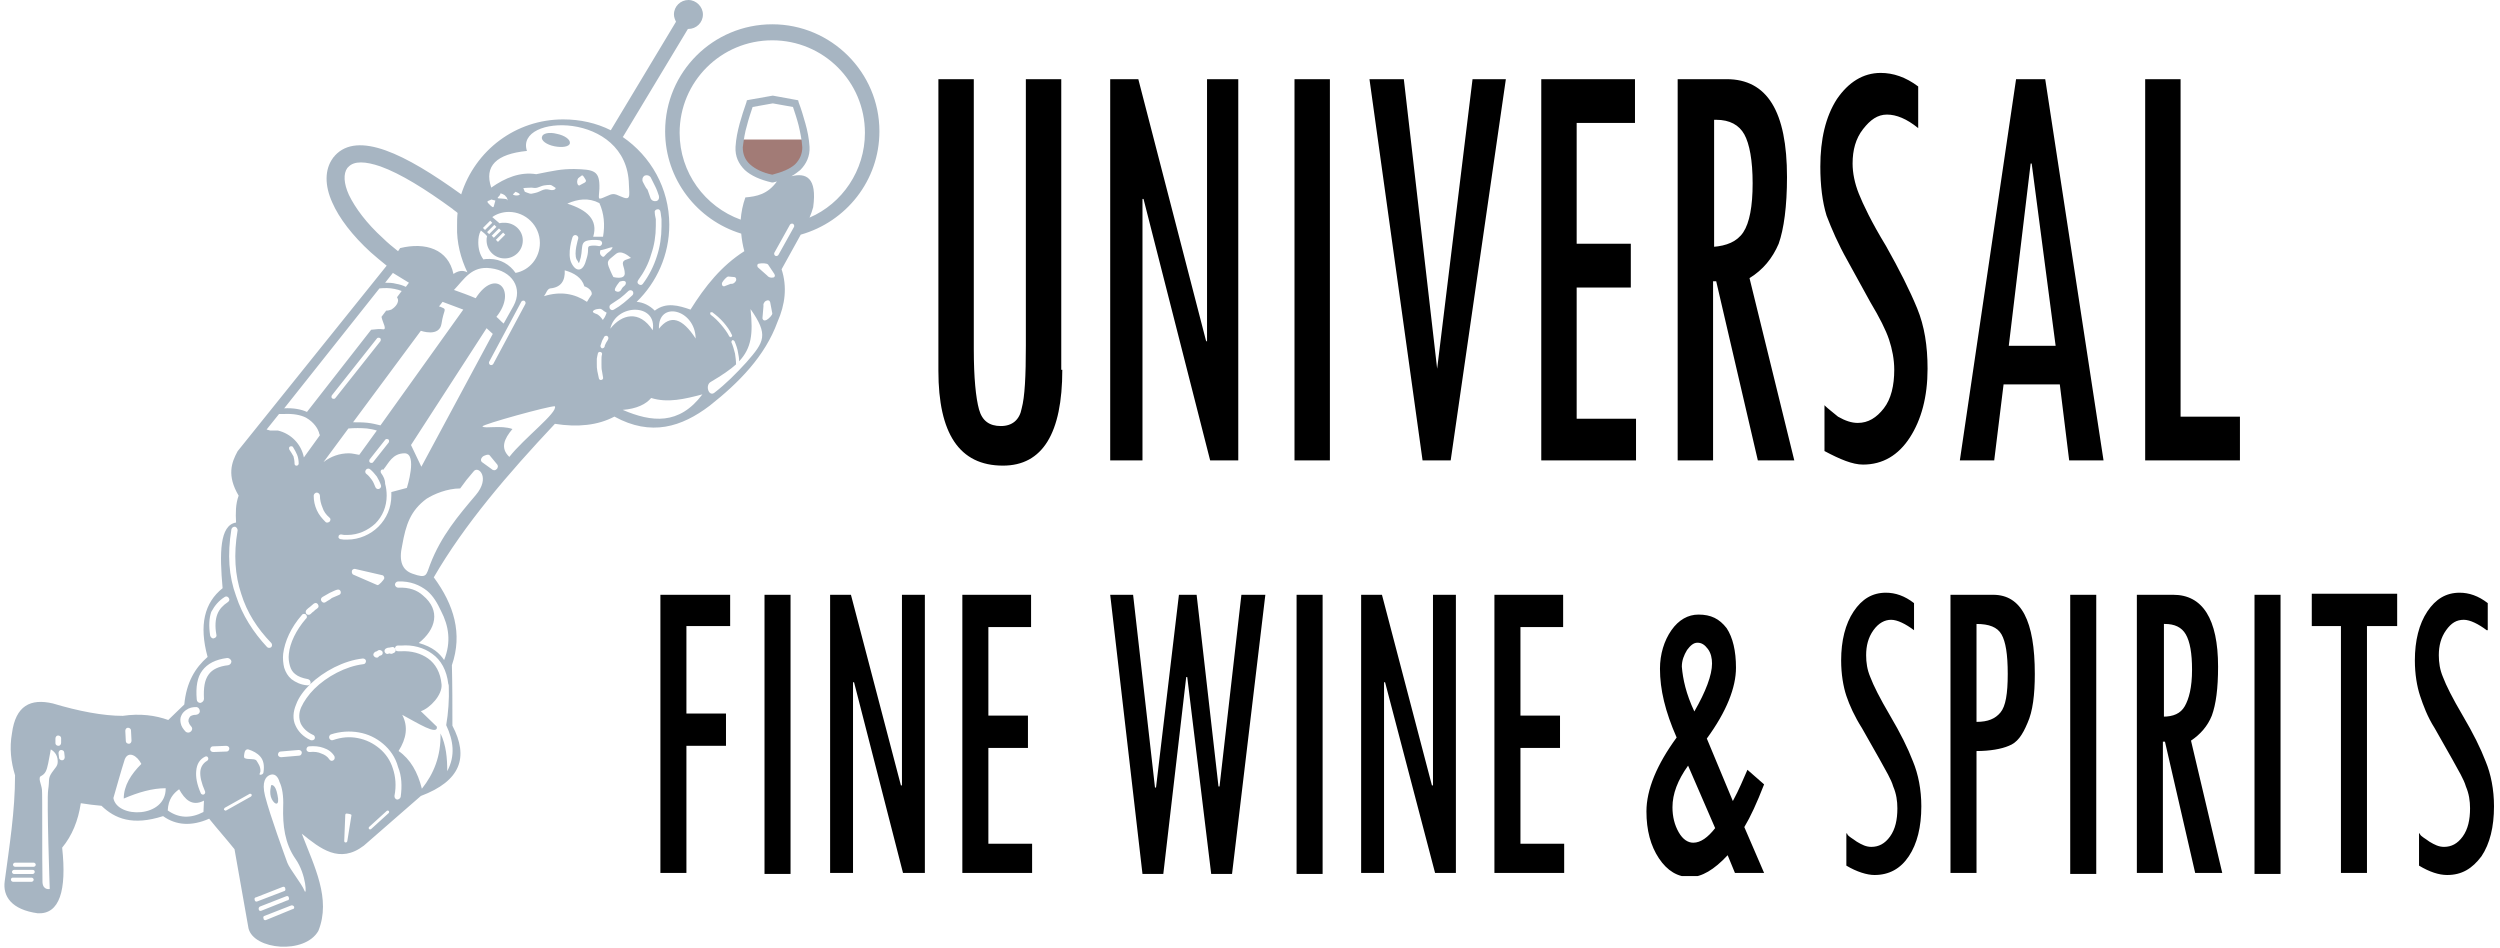 <?xml version="1.0" encoding="UTF-8"?>
<svg xmlns="http://www.w3.org/2000/svg" width="240" height="91" viewBox="0 0 240 91" fill="none">
  <g clip-path="url(#clip0_934_14269)">
    <path d="M70.095 60.1H65.896V68.5H69.695V71.6H65.896V83.8H63.398V57.1H70.095V60.1ZM73.393 57.1H75.892V83.9H73.393V57.1ZM88.687 83.8H86.688L81.99 65.5H81.89V83.8H79.691V57.1H81.69L86.488 75.4H86.588V57.1H88.787V83.8H88.687ZM99.183 83.8H92.385V57.1H98.983V60.2H94.884V68.7H98.683V71.8H94.884V81H99.082V83.8H99.183ZM121.473 57.1L118.275 83.9H116.275L113.976 65H113.876L111.677 83.9H109.678L106.579 57.1H108.778L110.878 75.6H110.978L113.177 57.1H114.876L116.975 75.5H117.075L119.174 57.1H121.473ZM124.472 57.1H126.971V83.9H124.472V57.1ZM139.766 83.8H137.766L132.968 65.5H132.868V83.8H130.669V57.1H132.668L137.466 75.4H137.566V57.1H139.766V83.8ZM150.161 83.8H143.464V57.1H150.061V60.2H145.963V68.7H149.761V71.8H145.963V81H150.161V83.8ZM169.353 83.8H166.554L165.855 82.1C164.555 83.5 163.356 84.2 162.256 84.2C161.057 84.2 160.057 83.6 159.257 82.4C158.458 81.2 158.058 79.7 158.058 77.9C158.058 75.8 159.057 73.4 160.957 70.8C159.857 68.3 159.357 66.2 159.357 64.2C159.357 62.8 159.757 61.5 160.457 60.5C161.157 59.5 162.056 59 163.056 59C164.255 59 165.055 59.4 165.755 60.3C166.354 61.2 166.654 62.5 166.654 64.1C166.654 66 165.755 68.3 163.855 70.9L166.354 76.9C166.954 75.8 167.354 74.8 167.754 73.9L169.353 75.3C168.653 77.1 168.054 78.4 167.454 79.4L169.353 83.8ZM162.656 68.3C163.755 66.4 164.355 64.8 164.355 63.7C164.355 63.2 164.255 62.7 163.955 62.3C163.656 61.9 163.356 61.7 162.956 61.7C162.556 61.7 162.256 62 161.956 62.4C161.656 62.9 161.456 63.4 161.456 64C161.556 65.2 161.856 66.6 162.656 68.3ZM164.655 79.5L162.056 73.5C161.057 74.9 160.557 76.2 160.557 77.5C160.557 78.4 160.757 79.2 161.157 79.9C161.556 80.6 162.056 80.9 162.556 80.9C163.256 80.9 163.955 80.4 164.655 79.5ZM183.747 60.5C182.947 59.9 182.148 59.5 181.548 59.5C180.948 59.5 180.349 59.8 179.849 60.5C179.349 61.2 179.149 62 179.149 62.9C179.149 63.6 179.249 64.3 179.549 65C179.849 65.8 180.448 67 181.448 68.7C182.448 70.4 183.147 71.8 183.647 73.1C184.147 74.3 184.447 75.8 184.447 77.4C184.447 79.4 184.047 81 183.247 82.2C182.448 83.4 181.348 84 179.949 84C179.249 84 178.249 83.7 177.25 83.1V80C177.25 80 177.35 80 177.35 80.1C177.45 80.3 177.85 80.5 178.249 80.8C178.749 81.1 179.149 81.3 179.649 81.3C180.349 81.3 180.948 81 181.448 80.3C181.948 79.6 182.148 78.7 182.148 77.6C182.148 76.9 182.048 76.2 181.748 75.5C181.548 74.8 181.048 74 180.448 72.9L178.749 69.9C178.049 68.8 177.55 67.7 177.25 66.8C176.95 65.9 176.75 64.7 176.75 63.4C176.75 61.5 177.15 59.9 177.95 58.7C178.749 57.5 179.749 56.9 181.048 56.9C181.948 56.9 182.847 57.2 183.747 57.9V60.5ZM187.246 57.1H191.344C194.043 57.1 195.342 59.6 195.342 64.7C195.342 66.7 195.142 68.3 194.643 69.4C194.143 70.6 193.643 71.3 192.843 71.6C192.144 71.9 191.044 72.1 189.745 72.1V83.8H187.246V57.1ZM189.745 69.3C190.844 69.3 191.544 69 192.044 68.4C192.543 67.8 192.743 66.6 192.743 64.7C192.743 62.8 192.543 61.6 192.144 60.9C191.744 60.2 190.944 59.9 189.745 59.9V69.3ZM198.741 57.1H201.24V83.9H198.741V57.1ZM213.335 83.8H210.736L207.837 71.2H207.637V83.8H205.138V57.1H208.637C211.436 57.1 212.935 59.4 212.935 64C212.935 66.1 212.735 67.6 212.335 68.7C211.935 69.7 211.236 70.5 210.336 71.1L213.335 83.8ZM207.637 68.8C208.637 68.8 209.336 68.5 209.736 67.8C210.136 67.1 210.436 66 210.436 64.3C210.436 62.7 210.236 61.6 209.836 60.9C209.436 60.2 208.737 59.9 207.837 59.9H207.737V68.8H207.637ZM216.433 57.1H218.932V83.9H216.433V57.1ZM230.028 60.1H227.229V83.8H224.73V60.1H221.931V57H230.128V60.1H230.028ZM238.724 60.5C237.924 59.9 237.125 59.5 236.525 59.5C235.825 59.5 235.326 59.8 234.826 60.5C234.326 61.2 234.126 62 234.126 62.9C234.126 63.6 234.226 64.3 234.526 65C234.826 65.8 235.425 67 236.425 68.7C237.425 70.4 238.124 71.8 238.624 73.1C239.124 74.3 239.424 75.8 239.424 77.4C239.424 79.4 239.024 81 238.224 82.2C237.325 83.4 236.325 84 234.926 84C234.126 84 233.226 83.7 232.227 83.1V80C232.227 80 232.327 80 232.327 80.1C232.427 80.3 232.827 80.5 233.226 80.8C233.726 81.1 234.126 81.3 234.626 81.3C235.326 81.3 235.925 81 236.425 80.3C236.925 79.6 237.125 78.7 237.125 77.6C237.125 76.9 237.025 76.2 236.725 75.5C236.525 74.8 236.025 74 235.425 72.9L233.726 69.9C233.026 68.8 232.627 67.7 232.327 66.8C232.027 65.9 231.827 64.7 231.827 63.4C231.827 61.5 232.227 59.9 233.026 58.7C233.826 57.5 234.826 56.9 236.125 56.9C237.025 56.9 237.924 57.2 238.824 57.9V60.5H238.724Z" fill="black"></path>
    <path d="M101.981 35.5C101.981 41.6 100.082 44.7 96.283 44.7C92.085 44.7 90.086 41.6 90.086 35.6V7.6H93.484V33.5C93.484 36.3 93.684 38.2 93.984 39.3C94.284 40.4 94.984 40.9 96.083 40.9C97.183 40.9 97.883 40.3 98.083 39.2C98.382 38.1 98.482 36.1 98.482 33.2V7.6H101.881V35.5H101.981ZM118.874 44.2H116.175L109.778 19.1H109.678V44.2H106.579V7.6H109.278L115.775 32.7L115.875 32.8V7.6H118.874V44.2ZM124.272 7.6H127.67V44.2H124.272V7.6ZM131.469 7.6H134.767L137.966 35.4L141.364 7.6H144.563L139.265 44.2H136.566L131.469 7.6ZM157.058 44.2H147.962V7.6H156.958V11.8H151.36V23.4H156.558V27.6H151.36V40.2H157.058V44.2ZM172.252 44.2H168.753L164.755 27H164.455V44.2H161.056V7.6H165.754C169.653 7.6 171.552 10.7 171.552 17C171.552 19.8 171.252 22 170.752 23.4C170.152 24.8 169.253 25.9 167.953 26.7L172.252 44.2ZM164.455 23.7C165.754 23.6 166.754 23.2 167.354 22.3C167.953 21.4 168.253 19.8 168.253 17.6C168.253 15.4 167.953 13.8 167.454 12.9C166.954 12 166.054 11.5 164.755 11.5H164.555V23.7H164.455ZM184.147 12.3C183.047 11.4 182.047 11 181.148 11C180.248 11 179.549 11.5 178.849 12.4C178.149 13.3 177.849 14.4 177.849 15.7C177.849 16.6 178.049 17.6 178.449 18.6C178.849 19.6 179.648 21.3 181.048 23.6C182.347 25.9 183.347 27.9 184.047 29.6C184.746 31.3 185.046 33.2 185.046 35.4C185.046 38.1 184.446 40.3 183.347 42C182.247 43.7 180.748 44.6 178.849 44.6C177.849 44.6 176.65 44.1 175.15 43.3V38.9L175.25 39C175.45 39.2 175.85 39.5 176.45 40C177.15 40.4 177.749 40.6 178.349 40.6C179.349 40.6 180.148 40.1 180.848 39.2C181.548 38.3 181.848 37 181.848 35.5C181.848 34.5 181.648 33.5 181.348 32.6C181.048 31.7 180.448 30.5 179.549 29L177.349 25C176.45 23.4 175.85 22 175.35 20.7C174.95 19.4 174.751 17.8 174.751 16C174.751 13.4 175.25 11.2 176.35 9.5C177.449 7.9 178.849 7 180.548 7C181.748 7 182.947 7.4 184.147 8.3V12.3ZM201.939 44.2H198.641L197.741 36.9H192.343L191.444 44.2H188.145L193.543 7.6H196.341L201.939 44.2ZM197.341 33.2L195.042 15.7H194.942L192.843 33.2H197.341ZM215.034 44.2H205.937V7.6H209.336V40H215.034V44.2Z" fill="black"></path>
  </g>
  <path fill-rule="evenodd" clip-rule="evenodd" d="M77.169 13.397H71.257C71.207 13.646 71.207 13.894 71.157 14.191C71.157 14.936 71.406 15.531 71.903 15.978C72.399 16.474 73.194 16.821 74.188 17.069C75.182 16.821 75.977 16.474 76.474 15.978C76.971 15.531 77.219 14.936 77.219 14.191C77.219 13.894 77.169 13.646 77.169 13.397Z" fill="#A27B76"></path>
  <path fill-rule="evenodd" clip-rule="evenodd" d="M52.226 28.432C53.816 27.935 55.158 28.183 56.35 28.977C56.599 28.581 56.549 28.63 56.797 28.283C56.897 27.935 56.45 27.588 56.102 27.489C55.853 26.645 55.108 26.199 54.214 25.951C54.263 26.943 53.866 27.588 52.822 27.687C52.524 27.737 52.425 28.183 52.226 28.432ZM47.158 18.012C48.5 17.069 49.941 16.474 51.481 16.722C53.22 16.374 53.866 16.225 55.108 16.225C57.046 16.275 57.593 16.374 57.543 18.111C57.493 19.153 57.294 19.252 58.189 18.855C58.835 18.558 58.934 18.558 59.58 18.855C60.574 19.302 60.425 18.855 60.375 17.714C60.226 10.618 49.394 10.916 50.587 14.489C47.655 14.786 46.462 15.928 47.158 18.012ZM53.468 12.851C54.214 13 54.76 13.397 54.711 13.744C54.661 14.092 53.965 14.191 53.22 14.042C52.475 13.893 51.928 13.496 52.028 13.149C52.077 12.802 52.723 12.653 53.468 12.851ZM54.462 19.55C55.456 19.103 56.499 18.954 57.543 19.5C57.99 20.493 58.089 21.584 57.891 22.726C57.593 22.726 57.294 22.726 56.947 22.726C57.443 21.088 56.35 20.145 54.462 19.55ZM60.325 27.935C60.425 27.836 60.623 27.836 60.723 27.935C60.822 28.035 60.822 28.233 60.723 28.332C60.474 28.581 60.176 28.829 59.878 29.077C59.58 29.325 59.282 29.523 58.934 29.722C58.785 29.821 58.636 29.771 58.537 29.622C58.487 29.474 58.487 29.325 58.636 29.226C58.934 29.027 59.232 28.829 59.53 28.63C59.779 28.432 60.077 28.183 60.325 27.935ZM62.859 20.393C62.81 20.244 62.959 20.096 63.108 20.096C63.257 20.046 63.406 20.195 63.406 20.344C63.456 20.542 63.456 20.79 63.505 21.038C63.505 21.287 63.505 21.485 63.505 21.733C63.505 22.726 63.356 23.718 63.058 24.611C62.76 25.554 62.313 26.447 61.717 27.241C61.617 27.39 61.468 27.39 61.319 27.29C61.17 27.191 61.17 27.042 61.269 26.893C61.816 26.149 62.263 25.306 62.512 24.413C62.81 23.569 62.959 22.626 62.959 21.683C62.959 21.435 62.959 21.237 62.959 21.038C62.909 20.79 62.859 20.592 62.859 20.393ZM61.717 17.466C61.617 17.267 61.667 17.019 61.866 16.87C62.064 16.771 62.313 16.821 62.462 17.019C62.611 17.317 62.76 17.615 62.909 17.912C63.058 18.21 63.157 18.508 63.257 18.806C63.307 19.054 63.207 19.252 63.008 19.302C62.76 19.351 62.561 19.252 62.462 19.054C62.362 18.756 62.263 18.508 62.164 18.21C61.965 18.012 61.866 17.714 61.717 17.466ZM48.847 20.344C50.487 20.344 51.829 21.683 51.829 23.321C51.829 24.76 50.835 25.951 49.493 26.199C48.947 25.405 48.053 24.859 47.009 24.859C46.81 24.859 46.562 24.859 46.413 24.909C46.065 24.462 45.916 23.867 45.916 23.271C45.916 22.874 45.966 22.477 46.164 22.13C46.363 22.279 46.611 22.477 46.761 22.676C46.711 22.825 46.711 22.924 46.711 23.073C46.711 24.015 47.456 24.809 48.45 24.809C49.394 24.809 50.189 24.065 50.189 23.073C50.189 22.13 49.394 21.386 48.45 21.386C48.251 21.386 48.102 21.386 47.953 21.435C47.705 21.237 47.506 21.038 47.258 20.84C47.655 20.542 48.251 20.344 48.847 20.344ZM54.959 22.775C55.009 22.626 55.158 22.527 55.307 22.577C55.456 22.626 55.555 22.775 55.506 22.924C55.506 22.924 55.058 24.313 55.356 24.909C55.506 25.107 55.555 25.256 55.555 25.256C55.605 25.256 55.655 25.058 55.754 24.71C55.804 24.413 55.853 24.164 55.853 23.966C55.903 23.42 55.953 23.172 56.499 23.073C57.096 22.974 57.593 23.073 57.593 23.073C57.742 23.122 57.841 23.271 57.791 23.42C57.742 23.569 57.593 23.668 57.443 23.619C57.443 23.619 57.046 23.519 56.599 23.619C56.45 23.668 56.45 23.767 56.45 24.065C56.45 24.264 56.4 24.561 56.301 24.859C56.151 25.454 55.953 25.752 55.704 25.851C55.406 25.951 55.108 25.752 54.86 25.256C54.413 24.363 54.959 22.775 54.959 22.775ZM60.574 24.76C60.375 24.611 59.63 23.916 59.083 24.413C58.537 24.909 58.189 24.958 58.437 25.603C58.686 26.248 58.884 26.596 58.884 26.596C58.884 26.596 59.977 26.893 59.977 26.248C59.977 25.603 59.53 25.206 60.027 24.958C60.574 24.76 60.574 24.76 60.574 24.76ZM44.873 26.149C44.425 25.901 43.978 26 43.531 26.298C43.034 23.916 40.848 23.222 38.413 23.817L38.214 24.115C37.717 23.718 37.221 23.321 36.773 22.874C35.183 21.435 34.09 19.947 33.494 18.706C32.997 17.615 32.947 16.672 33.345 16.126C33.395 16.076 33.395 16.076 33.444 16.027C33.991 15.431 35.084 15.481 36.525 15.977C38.463 16.672 40.848 18.16 43.431 20.046C43.581 20.195 43.779 20.294 43.928 20.443C43.879 20.84 43.879 21.287 43.879 21.733C43.829 23.271 44.227 24.809 44.873 26.149ZM58.636 12.504L64.897 2.084C64.797 1.886 64.698 1.637 64.698 1.389C64.698 0.595 65.344 0 66.089 0C66.834 0 67.48 0.645 67.48 1.389C67.48 2.183 66.834 2.779 66.089 2.779H66.039L59.828 13.099L59.779 13.149C62.462 14.985 64.251 18.061 64.251 21.584C64.251 24.462 63.058 27.092 61.12 28.977C61.766 29.027 62.362 29.325 62.859 29.821C63.953 28.977 65.145 29.325 66.288 29.722C67.679 27.489 69.269 25.504 71.455 24.115C71.306 23.569 71.207 22.974 71.157 22.428C66.934 21.138 63.853 17.218 63.853 12.603C63.853 6.897 68.474 2.332 74.138 2.332C79.803 2.332 84.424 6.947 84.424 12.603C84.424 17.317 81.244 21.287 76.871 22.527C76.275 23.619 75.629 24.76 75.033 25.851C75.579 27.538 75.381 29.226 74.635 30.913C73.443 34.187 70.959 36.718 68.126 38.951C65.443 40.985 62.512 41.928 58.984 39.993C57.394 40.836 55.456 41.035 53.27 40.688C48.748 45.501 44.574 50.363 41.643 55.424C43.581 58.054 44.425 60.833 43.382 63.859C43.431 65.795 43.431 67.73 43.431 69.665C45.022 72.692 44.227 74.974 40.401 76.413C38.562 78.001 36.773 79.589 34.935 81.177C32.6 82.963 30.761 81.474 28.972 80.035C30.165 83.161 31.805 86.287 30.562 89.364C29.27 91.646 24.351 91.2 23.855 89.115C23.407 86.585 22.96 84.054 22.513 81.524C21.718 80.531 20.873 79.589 20.078 78.596C18.389 79.341 16.898 79.241 15.656 78.348C12.725 79.291 11.035 78.596 9.743 77.356C9.097 77.306 8.402 77.207 7.756 77.108C7.507 78.795 6.911 80.234 5.967 81.375C6.414 85.493 5.719 87.776 3.632 87.677C1.098 87.329 0.253 86.039 0.452 84.6C0.899 81.226 1.445 77.902 1.445 74.428C1.048 73.138 0.899 71.799 1.147 70.409C1.495 67.73 2.936 67.035 5.073 67.531C7.557 68.276 9.892 68.722 11.78 68.722C13.47 68.474 14.911 68.673 16.153 69.119C16.65 68.623 17.196 68.127 17.693 67.631C17.892 65.497 18.737 64.108 19.929 63.066C19.085 59.989 19.631 57.856 21.37 56.466C21.072 53.142 21.072 50.413 22.662 50.165C22.612 49.272 22.612 48.378 22.91 47.584C21.768 45.649 22.215 44.409 22.811 43.317L37.121 25.504C36.575 25.058 36.078 24.661 35.581 24.214C33.842 22.626 32.55 20.939 31.904 19.451C31.159 17.813 31.159 16.275 31.954 15.183C32.003 15.084 32.103 15.034 32.152 14.935C33.245 13.744 34.935 13.695 37.022 14.439C39.109 15.183 41.593 16.722 44.276 18.657C45.618 14.439 49.493 11.462 54.065 11.462C55.704 11.462 57.245 11.809 58.636 12.504ZM74.188 9.924L72.25 10.271C72.052 10.867 71.853 11.462 71.704 12.057C71.505 12.702 71.406 13.397 71.306 14.141C71.306 14.836 71.555 15.382 72.002 15.779C72.499 16.225 73.194 16.573 74.138 16.771C75.082 16.523 75.828 16.225 76.325 15.779C76.772 15.332 77.02 14.786 77.02 14.141C76.971 13.397 76.822 12.702 76.672 12.057C76.523 11.462 76.325 10.867 76.126 10.271L74.188 9.924ZM71.952 9.576L74.188 9.18C74.983 9.328 75.828 9.477 76.623 9.626L76.672 9.825C76.921 10.47 77.12 11.164 77.319 11.859C77.517 12.554 77.666 13.298 77.716 14.092C77.766 14.985 77.418 15.729 76.822 16.325C76.573 16.523 76.325 16.722 75.977 16.92C77.368 16.573 78.461 17.019 78.064 19.897C77.964 20.244 77.865 20.542 77.716 20.89C80.846 19.55 83.033 16.374 83.033 12.752C83.033 7.84 79.058 3.87 74.138 3.87C69.219 3.87 65.244 7.84 65.244 12.752C65.244 16.573 67.679 19.848 71.108 21.088C71.157 20.393 71.306 19.649 71.555 18.954C72.648 18.855 73.691 18.657 74.586 17.416C74.486 17.466 74.337 17.466 74.238 17.515H74.138H74.089C72.996 17.267 72.101 16.87 71.505 16.325C70.909 15.729 70.561 15.034 70.611 14.092C70.66 13.298 70.809 12.603 71.008 11.859C71.207 11.164 71.406 10.519 71.654 9.825L71.704 9.626L71.952 9.576ZM1.445 83.211C1.346 83.211 1.247 83.112 1.247 83.012C1.247 82.913 1.346 82.814 1.445 82.814H3.234C3.334 82.814 3.433 82.913 3.433 83.012C3.433 83.112 3.334 83.211 3.234 83.211H1.445ZM1.346 83.906C1.247 83.906 1.147 83.806 1.147 83.707C1.147 83.608 1.247 83.509 1.346 83.509H3.135C3.284 83.509 3.334 83.608 3.334 83.707C3.334 83.806 3.234 83.906 3.135 83.906H1.346ZM1.247 84.65C1.147 84.65 1.048 84.551 1.048 84.451C1.048 84.302 1.147 84.253 1.247 84.253H3.035C3.135 84.253 3.234 84.352 3.234 84.451C3.234 84.551 3.135 84.65 3.035 84.65H1.247ZM24.699 86.535C24.6 86.585 24.451 86.535 24.451 86.386C24.401 86.287 24.451 86.138 24.6 86.138L27.134 85.146C27.233 85.096 27.382 85.146 27.382 85.295C27.432 85.394 27.382 85.543 27.283 85.543L24.699 86.535ZM25.097 87.428C24.997 87.478 24.848 87.428 24.848 87.329C24.799 87.23 24.848 87.081 24.948 87.031L27.482 86.039C27.581 85.99 27.73 86.039 27.73 86.188C27.78 86.287 27.73 86.436 27.581 86.436L25.097 87.428ZM25.544 88.322C25.445 88.371 25.296 88.322 25.296 88.173C25.246 88.073 25.296 87.925 25.395 87.925L27.929 86.932C28.028 86.883 28.177 86.932 28.227 87.031C28.277 87.131 28.227 87.28 28.078 87.28L25.544 88.322ZM4.874 71.947C4.874 71.947 4.775 72.543 4.625 73.287C4.476 74.031 4.327 74.279 3.98 74.478C3.582 74.627 3.98 75.272 4.029 75.818C4.079 76.264 4.029 82.219 4.079 84.699C4.129 85.493 4.775 85.344 4.775 85.344C4.775 85.344 4.476 76.81 4.625 75.818C4.775 74.875 4.576 74.776 4.973 74.18C5.371 73.585 5.619 73.535 5.52 72.841C5.42 72.195 4.874 71.947 4.874 71.947ZM11.979 72.89C12.327 72.047 13.172 72.543 13.569 73.337C12.575 74.329 11.88 75.421 11.88 76.661C13.271 76.066 14.613 75.669 15.905 75.669C15.954 78.547 11.234 78.596 10.886 76.612C11.234 75.421 11.582 74.131 11.979 72.89ZM12.029 70.161C12.029 70.012 12.128 69.863 12.277 69.863C12.426 69.863 12.575 69.963 12.575 70.112L12.625 71.104C12.625 71.253 12.526 71.402 12.377 71.402C12.228 71.402 12.079 71.302 12.079 71.153L12.029 70.161ZM5.321 70.905C5.321 70.757 5.42 70.608 5.57 70.608C5.719 70.608 5.868 70.707 5.868 70.856V71.302C5.868 71.451 5.768 71.6 5.619 71.6C5.47 71.6 5.321 71.501 5.321 71.352V70.905ZM5.619 72.295C5.619 72.146 5.719 71.997 5.868 71.997C6.017 71.997 6.166 72.096 6.166 72.245L6.215 72.692C6.215 72.841 6.116 72.989 5.967 72.989C5.818 72.989 5.669 72.89 5.669 72.741L5.619 72.295ZM19.681 72.642C19.78 72.592 19.929 72.592 19.979 72.741C20.029 72.841 19.979 72.989 19.88 73.039C19.532 73.237 19.283 73.585 19.234 74.031C19.184 74.528 19.333 75.173 19.681 75.966C19.73 76.066 19.681 76.215 19.581 76.264C19.482 76.314 19.333 76.264 19.283 76.165C18.886 75.272 18.786 74.577 18.836 74.031C18.886 73.337 19.184 72.89 19.681 72.642ZM16.103 77.802C17.147 78.547 18.29 78.596 19.532 77.951C19.532 77.604 19.581 77.207 19.581 76.86C18.439 77.455 17.743 76.76 17.196 75.768C16.65 76.165 16.153 76.711 16.103 77.802ZM23.954 76.215C24.004 76.165 24.103 76.215 24.153 76.264C24.202 76.314 24.153 76.413 24.103 76.463L21.718 77.802C21.668 77.852 21.569 77.802 21.519 77.753C21.47 77.703 21.519 77.604 21.569 77.554L23.954 76.215ZM19.581 67.085C19.581 67.283 19.432 67.432 19.234 67.482C19.035 67.482 18.886 67.333 18.886 67.134C18.786 65.944 18.936 65.001 19.432 64.356C19.929 63.711 20.675 63.314 21.817 63.165C22.016 63.165 22.165 63.314 22.215 63.463C22.215 63.661 22.116 63.81 21.917 63.859C21.022 63.959 20.376 64.257 20.029 64.753C19.631 65.299 19.532 66.043 19.581 67.085ZM20.476 72.195C20.327 72.195 20.178 72.096 20.178 71.947C20.178 71.799 20.277 71.65 20.426 71.65L21.718 71.6C21.867 71.6 22.016 71.699 22.016 71.848C22.016 71.997 21.917 72.146 21.768 72.146L20.476 72.195ZM18.836 67.879C19.035 67.879 19.184 68.077 19.184 68.276C19.184 68.474 18.985 68.623 18.786 68.623C18.588 68.623 18.439 68.672 18.339 68.722C18.24 68.772 18.19 68.871 18.14 68.97C18.091 69.07 18.091 69.169 18.091 69.268C18.14 69.417 18.19 69.566 18.339 69.715C18.488 69.863 18.488 70.062 18.339 70.211C18.19 70.36 17.991 70.36 17.842 70.26C17.594 70.012 17.395 69.715 17.346 69.417C17.296 69.169 17.296 68.921 17.395 68.722C17.495 68.474 17.644 68.325 17.842 68.176C18.19 67.928 18.488 67.879 18.836 67.879ZM25.842 74.428C25.544 74.577 25.097 75.024 25.445 76.413C25.942 78.348 27.333 82.119 27.581 82.814C27.83 83.459 28.972 84.848 29.221 85.493C29.469 86.138 29.42 83.955 28.376 82.467C27.333 80.978 27.134 79.241 27.184 77.455C27.233 76.413 27.084 75.57 26.836 75.073C26.687 74.528 26.339 74.18 25.842 74.428ZM26.041 75.371C26.041 75.371 25.792 76.115 26.09 76.711C26.389 77.306 26.886 77.406 26.637 76.314C26.438 75.222 26.041 75.371 26.041 75.371ZM26.985 72.692C26.836 72.692 26.687 72.592 26.687 72.444C26.687 72.295 26.786 72.146 26.935 72.146L28.674 71.997C28.823 71.997 28.972 72.096 28.972 72.245C28.972 72.394 28.873 72.543 28.724 72.543L26.985 72.692ZM29.718 72.195C29.569 72.195 29.42 72.096 29.42 71.947C29.42 71.799 29.519 71.65 29.668 71.65C30.165 71.6 30.662 71.65 31.059 71.799C31.506 71.947 31.854 72.195 32.103 72.592C32.152 72.741 32.152 72.89 32.003 72.989C31.854 73.089 31.705 73.039 31.606 72.89C31.457 72.642 31.159 72.444 30.86 72.344C30.562 72.195 30.165 72.146 29.718 72.195ZM23.507 72.791C23.358 72.741 23.457 72.295 23.507 72.146C23.556 71.997 23.706 71.898 23.855 71.947C24.302 72.096 24.699 72.295 24.997 72.642C25.296 72.989 25.395 73.486 25.296 74.131C25.296 74.279 25.146 74.379 24.997 74.379C24.848 74.379 24.948 74.23 24.997 74.081C25.047 73.585 24.749 73.237 24.6 72.989C24.351 72.791 23.855 72.94 23.507 72.791ZM34.836 63.215C34.985 63.215 35.134 63.314 35.134 63.463C35.134 63.611 35.034 63.76 34.885 63.76C33.196 63.959 31.357 64.951 30.165 66.142C29.618 66.688 29.171 67.333 28.923 67.879C28.674 68.424 28.674 68.97 28.873 69.466C29.072 69.863 29.42 70.26 30.066 70.558C30.215 70.608 30.264 70.806 30.215 70.905C30.165 71.054 29.966 71.104 29.817 71.054C29.072 70.707 28.625 70.211 28.376 69.665C28.078 69.07 28.128 68.325 28.426 67.631C28.674 66.936 29.171 66.291 29.767 65.695C31.059 64.455 32.997 63.413 34.836 63.215ZM31.258 57.806C31.109 57.905 30.96 57.856 30.86 57.707C30.761 57.558 30.811 57.409 30.96 57.31C31.208 57.161 31.407 57.062 31.655 56.913C31.904 56.814 32.152 56.665 32.351 56.615C32.5 56.566 32.649 56.615 32.699 56.764C32.749 56.913 32.699 57.062 32.55 57.111C32.301 57.211 32.103 57.31 31.854 57.409C31.705 57.558 31.457 57.657 31.258 57.806ZM29.817 58.947C29.718 59.047 29.519 59.047 29.42 58.947C29.32 58.848 29.32 58.65 29.42 58.55C29.519 58.451 29.618 58.352 29.767 58.253C29.867 58.153 30.016 58.054 30.115 57.955C30.264 57.856 30.413 57.856 30.513 58.005C30.612 58.153 30.612 58.302 30.463 58.401C30.364 58.501 30.215 58.55 30.165 58.65C30.016 58.749 29.916 58.848 29.817 58.947ZM29.569 65.199C29.718 65.249 29.817 65.348 29.817 65.547C29.817 65.695 29.668 65.795 29.519 65.795C28.873 65.745 28.376 65.497 27.979 65.199C27.631 64.901 27.432 64.554 27.283 64.108C27.184 63.711 27.134 63.215 27.184 62.768C27.333 61.577 27.929 60.237 28.972 59.047C29.072 58.898 29.27 58.898 29.37 58.997C29.469 59.096 29.519 59.295 29.37 59.394C28.426 60.485 27.83 61.726 27.73 62.768C27.68 63.165 27.73 63.562 27.83 63.909C27.929 64.257 28.078 64.505 28.326 64.703C28.625 64.951 29.022 65.1 29.569 65.199ZM22.215 50.81C22.265 50.661 22.364 50.562 22.563 50.562C22.712 50.611 22.811 50.76 22.811 50.909C22.414 53.241 22.563 55.226 23.159 57.012C23.706 58.798 24.699 60.337 26.041 61.726C26.14 61.825 26.14 62.024 26.041 62.123C25.942 62.222 25.743 62.222 25.643 62.123C24.302 60.684 23.258 59.047 22.662 57.211C21.966 55.325 21.817 53.241 22.215 50.81ZM38.463 76.512C38.413 76.661 38.264 76.76 38.115 76.76C37.966 76.711 37.867 76.612 37.867 76.413C38.065 75.421 37.966 74.528 37.717 73.783C37.469 72.989 37.022 72.344 36.425 71.848C35.829 71.352 35.134 71.005 34.339 70.856C33.593 70.707 32.798 70.757 31.954 71.054C31.805 71.104 31.655 71.005 31.606 70.856C31.556 70.707 31.655 70.558 31.755 70.508C32.649 70.211 33.593 70.161 34.438 70.31C35.332 70.459 36.127 70.856 36.773 71.402C37.419 71.947 37.966 72.692 38.214 73.634C38.562 74.478 38.612 75.47 38.463 76.512ZM21.569 57.31C21.718 57.211 21.867 57.26 21.966 57.409C22.066 57.558 22.016 57.707 21.867 57.806C21.42 58.104 21.072 58.451 20.873 58.947C20.675 59.443 20.625 60.138 20.774 60.932C20.824 61.081 20.724 61.23 20.526 61.279C20.376 61.329 20.227 61.18 20.178 61.031C20.029 60.089 20.078 59.344 20.277 58.749C20.625 58.104 21.022 57.657 21.569 57.31ZM33.146 78.249C33.146 78.15 33.196 78.1 33.295 78.1C33.345 78.1 33.742 78.15 33.742 78.249L33.345 80.73C33.345 80.78 33.295 80.879 33.196 80.879C33.096 80.879 33.047 80.829 33.047 80.73L33.146 78.249ZM37.121 77.852C37.171 77.802 37.27 77.802 37.32 77.852C37.37 77.902 37.37 78.001 37.32 78.05L35.63 79.589C35.581 79.638 35.481 79.638 35.432 79.589C35.382 79.539 35.382 79.44 35.432 79.39L37.121 77.852ZM38.264 72.096C39.407 72.89 40.102 74.131 40.5 75.718C41.643 74.279 42.338 72.592 42.289 70.409C42.835 71.55 42.935 72.791 42.935 74.031C43.73 72.543 43.531 71.104 42.835 69.615C43.034 68.474 43.133 67.085 43.084 65.944C43.084 65.844 43.084 65.745 43.034 65.646C42.885 64.356 42.338 63.363 41.494 62.768C40.699 62.172 39.606 61.875 38.512 61.974C38.413 61.974 38.314 61.974 38.165 61.974C38.016 61.974 37.916 62.123 37.916 62.272C37.916 62.421 38.065 62.52 38.214 62.52C38.314 62.52 38.413 62.52 38.512 62.52C39.506 62.47 40.401 62.718 41.096 63.215C41.792 63.711 42.289 64.554 42.388 65.695C42.487 66.688 41.295 67.978 40.401 68.276C40.897 68.772 41.444 69.268 41.941 69.764C42.04 70.657 40.102 69.417 38.612 68.623C39.208 69.764 39.009 70.905 38.264 72.096ZM37.27 62.768C37.121 62.818 36.972 62.718 36.922 62.569C36.873 62.421 36.972 62.272 37.121 62.222C37.221 62.172 37.27 62.172 37.37 62.172C37.419 62.172 37.519 62.123 37.618 62.123C37.767 62.073 37.916 62.172 37.966 62.371C38.016 62.52 37.916 62.669 37.717 62.718C37.668 62.768 37.568 62.768 37.519 62.768C37.419 62.718 37.32 62.718 37.27 62.768ZM36.276 63.115C36.127 63.165 35.978 63.115 35.879 62.966C35.78 62.818 35.879 62.669 36.028 62.569L36.177 62.52L36.326 62.421C36.475 62.371 36.624 62.421 36.724 62.569C36.773 62.718 36.724 62.867 36.575 62.917L36.425 62.966L36.276 63.115ZM33.941 55.176C33.792 55.127 33.742 54.928 33.792 54.779C33.842 54.63 34.041 54.581 34.14 54.63L36.724 55.226C36.873 55.275 36.922 55.474 36.873 55.573C36.823 55.672 36.376 56.218 36.227 56.169L33.941 55.176ZM38.214 56.417C38.065 56.417 37.916 56.268 37.916 56.119C37.916 55.97 38.065 55.821 38.214 55.821C39.407 55.772 40.301 56.169 40.997 56.714C41.593 57.211 41.991 57.905 42.338 58.65C43.084 60.089 43.332 61.627 42.636 63.363C42.189 62.718 41.593 62.123 40.202 61.726C41.842 60.436 42.338 58.6 40.599 57.161C40.053 56.665 39.307 56.367 38.214 56.417ZM45.469 45.252C45.916 44.657 47.108 45.848 45.667 47.535C44.028 49.47 42.338 51.455 41.295 54.184C40.897 55.226 40.997 55.573 39.606 55.077C38.612 54.73 38.264 53.886 38.612 52.348C38.96 50.363 39.407 49.023 40.947 47.882C41.643 47.436 42.935 46.89 44.177 46.89C44.723 46.146 44.823 45.997 45.469 45.252ZM48.897 43.863C50.288 42.077 53.568 39.596 53.27 39.001C52.773 38.951 46.313 40.737 46.313 40.936C46.562 41.184 48.053 40.787 49.195 41.184C48.4 42.126 48.003 43.02 48.897 43.863ZM47.705 44.558C47.854 44.707 47.804 44.955 47.655 45.054C47.506 45.203 47.307 45.153 47.158 45.004L46.264 44.359C46.115 44.21 46.164 44.012 46.313 43.863C46.462 43.714 46.91 43.565 47.009 43.714L47.705 44.558ZM36.575 45.401C36.525 45.302 36.525 45.153 36.624 45.104C36.674 45.054 36.773 45.054 36.823 45.104V45.054C37.32 44.459 37.668 43.516 38.86 43.516C40.102 43.565 39.059 46.84 39.059 46.84L37.568 47.237C37.568 47.336 37.568 47.436 37.568 47.584C37.568 48.726 37.121 49.768 36.326 50.562C35.581 51.306 34.488 51.802 33.345 51.802C33.245 51.802 33.096 51.802 32.997 51.802C32.898 51.802 32.749 51.752 32.649 51.752C32.55 51.703 32.45 51.604 32.5 51.504C32.5 51.356 32.649 51.306 32.749 51.306C32.848 51.306 32.947 51.356 33.047 51.356C33.146 51.356 33.245 51.356 33.345 51.356C34.388 51.356 35.332 50.909 36.028 50.264C36.724 49.569 37.121 48.627 37.121 47.584C37.121 47.188 37.072 46.791 36.972 46.443C36.972 46.046 36.823 45.749 36.575 45.401ZM31.606 49.669C31.755 49.768 31.755 49.917 31.655 50.066C31.556 50.165 31.357 50.214 31.258 50.115C30.91 49.768 30.612 49.42 30.413 48.974C30.215 48.527 30.115 48.081 30.115 47.584C30.115 47.436 30.264 47.287 30.413 47.287C30.562 47.287 30.712 47.436 30.712 47.584C30.712 47.981 30.811 48.378 30.96 48.726C31.059 49.073 31.308 49.42 31.606 49.669ZM44.475 29.722L36.525 40.836C36.127 40.737 35.73 40.638 35.283 40.588C34.836 40.539 34.339 40.539 33.892 40.539L40.401 31.756C40.401 31.756 42.189 32.401 42.388 31.061C42.587 29.722 42.935 29.722 42.438 29.523C42.338 29.474 42.239 29.424 42.14 29.424L42.487 28.977L44.475 29.722ZM36.177 41.333L34.488 43.665C34.14 43.615 33.842 43.516 33.494 43.516C32.6 43.516 31.755 43.813 31.059 44.359L33.444 41.134C34.041 41.084 34.637 41.084 35.233 41.134C35.581 41.184 35.879 41.233 36.177 41.333ZM25.594 41.233L26.786 39.745H26.985H27.233C28.177 39.695 28.873 39.844 29.37 40.092C30.165 40.539 30.513 41.184 30.612 41.481C30.612 41.531 30.662 41.68 30.712 41.779L29.171 43.913C28.923 42.623 27.929 41.63 26.687 41.333H26.637H26.587H26.538H26.488H26.438H26.24H26.19H26.14H26.09H26.041H25.991H25.942L25.594 41.233ZM35.63 31.657C36.078 31.607 36.475 31.558 36.724 31.607C37.221 31.706 36.724 30.962 36.624 30.416L37.072 29.821C37.27 29.821 37.419 29.771 37.568 29.722C37.817 29.573 38.214 29.226 38.214 28.829C38.214 28.729 38.165 28.63 38.115 28.531L38.562 27.935C38.314 27.836 38.115 27.787 37.867 27.737C37.419 27.638 36.922 27.638 36.425 27.687L27.283 39.199C28.177 39.149 28.923 39.298 29.469 39.546L35.63 31.657ZM36.972 27.142L37.717 26.199L39.258 27.142L38.96 27.538C38.661 27.39 38.314 27.29 38.016 27.241C37.668 27.142 37.32 27.142 36.972 27.142ZM27.78 43.168C27.73 43.069 27.73 42.92 27.83 42.871C27.929 42.821 28.078 42.821 28.128 42.92C28.277 43.168 28.426 43.416 28.525 43.665C28.625 43.913 28.674 44.21 28.674 44.508C28.674 44.607 28.575 44.707 28.476 44.707C28.326 44.707 28.277 44.607 28.277 44.508C28.277 44.26 28.227 44.012 28.177 43.813C28.028 43.565 27.929 43.367 27.78 43.168ZM35.183 45.501C35.034 45.401 35.034 45.203 35.134 45.104C35.233 44.955 35.432 44.955 35.531 45.054C35.78 45.252 35.978 45.501 36.177 45.749C36.326 45.997 36.475 46.294 36.575 46.592C36.624 46.741 36.525 46.89 36.376 46.94C36.227 46.989 36.078 46.89 36.028 46.741C35.929 46.493 35.829 46.245 35.68 46.046C35.531 45.848 35.382 45.649 35.183 45.501ZM32.202 38.206C32.152 38.306 32.003 38.306 31.904 38.256C31.805 38.206 31.805 38.058 31.854 37.959L36.177 32.5C36.227 32.401 36.376 32.401 36.475 32.451C36.575 32.5 36.575 32.649 36.525 32.748L32.202 38.206ZM35.829 44.359C35.78 44.459 35.63 44.459 35.531 44.409C35.432 44.359 35.432 44.21 35.481 44.111L36.972 42.226C37.022 42.126 37.171 42.126 37.27 42.176C37.37 42.226 37.37 42.374 37.32 42.474L35.829 44.359ZM46.711 31.508L39.456 42.722L40.45 44.806L47.307 32.054L46.711 31.508ZM43.581 27.836C44.276 28.084 44.972 28.332 45.667 28.63C47.556 25.653 49.692 27.886 47.655 30.416C47.903 30.615 48.102 30.863 48.351 31.061C48.649 30.516 48.996 29.92 49.295 29.374C50.239 27.638 49.146 26 47.108 25.752C45.27 25.504 44.574 26.794 43.581 27.836ZM47.357 34.932C47.307 35.031 47.158 35.081 47.059 35.031C46.959 34.981 46.91 34.833 46.959 34.733L50.04 28.977C50.09 28.878 50.239 28.829 50.338 28.878C50.438 28.928 50.487 29.077 50.438 29.176L47.357 34.932ZM59.779 39.348C62.561 40.539 65.195 40.836 67.431 37.859C65.741 38.306 64.102 38.703 62.512 38.206C62.015 38.802 61.12 39.248 59.779 39.348ZM66.785 32.5C65.493 30.516 64.35 30.168 63.257 31.558C63.157 28.829 66.735 29.672 66.785 32.5ZM62.661 31.706C61.369 29.722 59.679 30.168 58.586 31.558C59.133 29.126 63.108 29.077 62.661 31.706ZM57.891 36.222C57.94 36.321 57.841 36.47 57.742 36.47C57.642 36.52 57.493 36.42 57.493 36.321C57.443 36.073 57.394 35.874 57.344 35.626C57.294 35.378 57.294 35.18 57.294 34.932C57.294 34.783 57.294 34.584 57.294 34.435C57.344 34.237 57.344 34.088 57.394 33.939C57.394 33.84 57.543 33.741 57.642 33.791C57.742 33.791 57.841 33.939 57.791 34.039C57.742 34.187 57.742 34.386 57.742 34.535C57.742 34.684 57.742 34.833 57.742 34.981C57.742 35.229 57.742 35.428 57.791 35.626C57.841 35.825 57.841 36.023 57.891 36.222ZM58.04 33.294C57.99 33.394 57.891 33.443 57.791 33.443C57.692 33.394 57.642 33.294 57.642 33.195C57.692 33.046 57.742 32.897 57.791 32.748C57.841 32.6 57.94 32.5 57.99 32.352C58.04 32.252 58.189 32.203 58.288 32.252C58.388 32.302 58.437 32.451 58.388 32.55C58.338 32.699 58.238 32.798 58.189 32.897C58.139 33.046 58.04 33.145 58.04 33.294ZM68.226 36.668C67.679 36.966 68.027 38.107 68.573 37.71C69.667 36.867 70.66 35.874 71.654 34.783C73.393 32.798 73.791 32.153 72.052 29.672C72.3 32.054 72.151 33.394 70.959 34.684C70.959 34.386 70.909 34.138 70.859 33.89C70.809 33.493 70.66 33.096 70.511 32.748C70.462 32.699 70.412 32.649 70.312 32.649C70.263 32.699 70.213 32.748 70.213 32.848C70.362 33.195 70.462 33.542 70.561 33.939C70.611 34.287 70.66 34.634 70.66 34.981C70.114 35.477 69.319 36.023 68.226 36.668ZM68.226 30.218C68.176 30.168 68.176 30.069 68.176 30.019C68.226 29.97 68.325 29.97 68.375 29.97C68.772 30.267 69.12 30.565 69.468 30.962C69.766 31.309 70.064 31.706 70.263 32.153C70.312 32.203 70.263 32.302 70.213 32.352C70.163 32.401 70.064 32.352 70.014 32.302C69.816 31.905 69.517 31.508 69.219 31.161C68.921 30.813 68.573 30.466 68.226 30.218ZM74.337 26.298C74.437 26.447 74.387 26.645 74.188 26.645C73.989 26.695 73.741 26.596 73.642 26.447L72.747 25.653C72.648 25.504 72.698 25.306 72.896 25.306C73.095 25.256 73.642 25.256 73.741 25.405L74.337 26.298ZM70.462 26.596C70.66 26.596 70.71 26.794 70.66 26.943C70.561 27.142 70.362 27.29 70.163 27.241L69.517 27.489C69.319 27.489 69.269 27.29 69.319 27.142C69.418 26.943 69.766 26.546 69.915 26.546L70.462 26.596ZM74.735 24.462C74.685 24.561 74.536 24.611 74.437 24.561C74.337 24.512 74.287 24.363 74.337 24.264L75.828 21.584C75.877 21.485 76.027 21.435 76.126 21.485C76.225 21.535 76.275 21.683 76.225 21.783L74.735 24.462ZM73.94 29.027C73.89 28.829 73.741 28.779 73.542 28.878C73.344 28.977 73.244 29.226 73.294 29.374L73.194 30.565C73.244 30.764 73.393 30.813 73.592 30.714C73.791 30.615 74.188 30.218 74.138 30.069L73.94 29.027ZM48.5 22.527L47.804 23.222L47.605 23.023L48.301 22.328L48.5 22.527ZM48.102 22.13L47.407 22.825L47.208 22.626L47.903 21.932L48.102 22.13ZM47.655 21.783L46.959 22.477L46.761 22.279L47.456 21.584L47.655 21.783ZM47.258 21.386L46.562 22.08L46.363 21.882L47.059 21.187L47.258 21.386ZM47.158 19.153C46.959 19.302 46.611 19.252 46.91 19.55C47.208 19.848 47.357 19.996 47.407 19.798C47.456 19.649 47.556 19.252 47.556 19.252L47.158 19.153ZM48.053 18.558C48.003 18.905 47.456 19.054 48.053 19.054C48.649 19.103 48.649 19.103 48.698 19.203C48.748 19.351 48.748 19.004 48.549 18.855C48.45 18.657 48.053 18.558 48.053 18.558ZM49.493 18.409C49.146 18.756 49.195 18.657 49.444 18.756C49.692 18.806 49.941 18.706 49.891 18.657C49.891 18.558 49.493 18.409 49.493 18.409ZM50.239 18.061C50.438 18.458 50.239 18.359 50.636 18.508C51.034 18.657 50.934 18.607 51.431 18.508C51.878 18.409 52.176 18.061 52.723 18.21C53.22 18.359 53.518 18.061 53.22 17.962C52.971 17.813 52.971 17.714 52.524 17.764C52.028 17.813 52.028 17.863 51.729 17.962C51.481 18.061 51.382 18.061 51.034 18.012C50.636 18.012 50.239 18.061 50.239 18.061ZM55.605 17.813C56.002 17.565 56.4 17.515 56.201 17.218C56.002 16.92 55.953 16.722 55.754 16.92C55.506 17.119 55.456 17.069 55.406 17.416C55.406 17.813 55.605 17.813 55.605 17.813ZM57.99 29.871C57.692 29.622 57.692 29.622 57.344 29.672C56.996 29.722 56.797 29.92 56.996 30.019C57.195 30.168 57.294 30.069 57.593 30.367C57.891 30.665 57.841 30.813 57.94 30.615C58.089 30.466 58.238 30.019 58.238 30.019L57.99 29.871ZM57.642 24.015C58.139 23.966 58.934 23.569 58.785 23.817C58.636 24.065 58.537 24.115 58.288 24.313C58.04 24.512 57.99 24.809 57.742 24.561C57.493 24.363 57.642 24.015 57.642 24.015ZM59.481 27.042C59.083 27.538 58.934 27.836 59.083 27.935C59.232 28.035 59.53 28.084 59.679 27.737C59.828 27.439 60.127 27.439 60.077 27.092C59.977 26.844 59.481 27.042 59.481 27.042Z" fill="#A7B5C2"></path>
  <defs>
    <clipPath id="clip0_934_14269">
      <rect width="176.026" height="77.1" fill="white" transform="translate(63.398 7)"></rect>
    </clipPath>
  </defs>
</svg>
